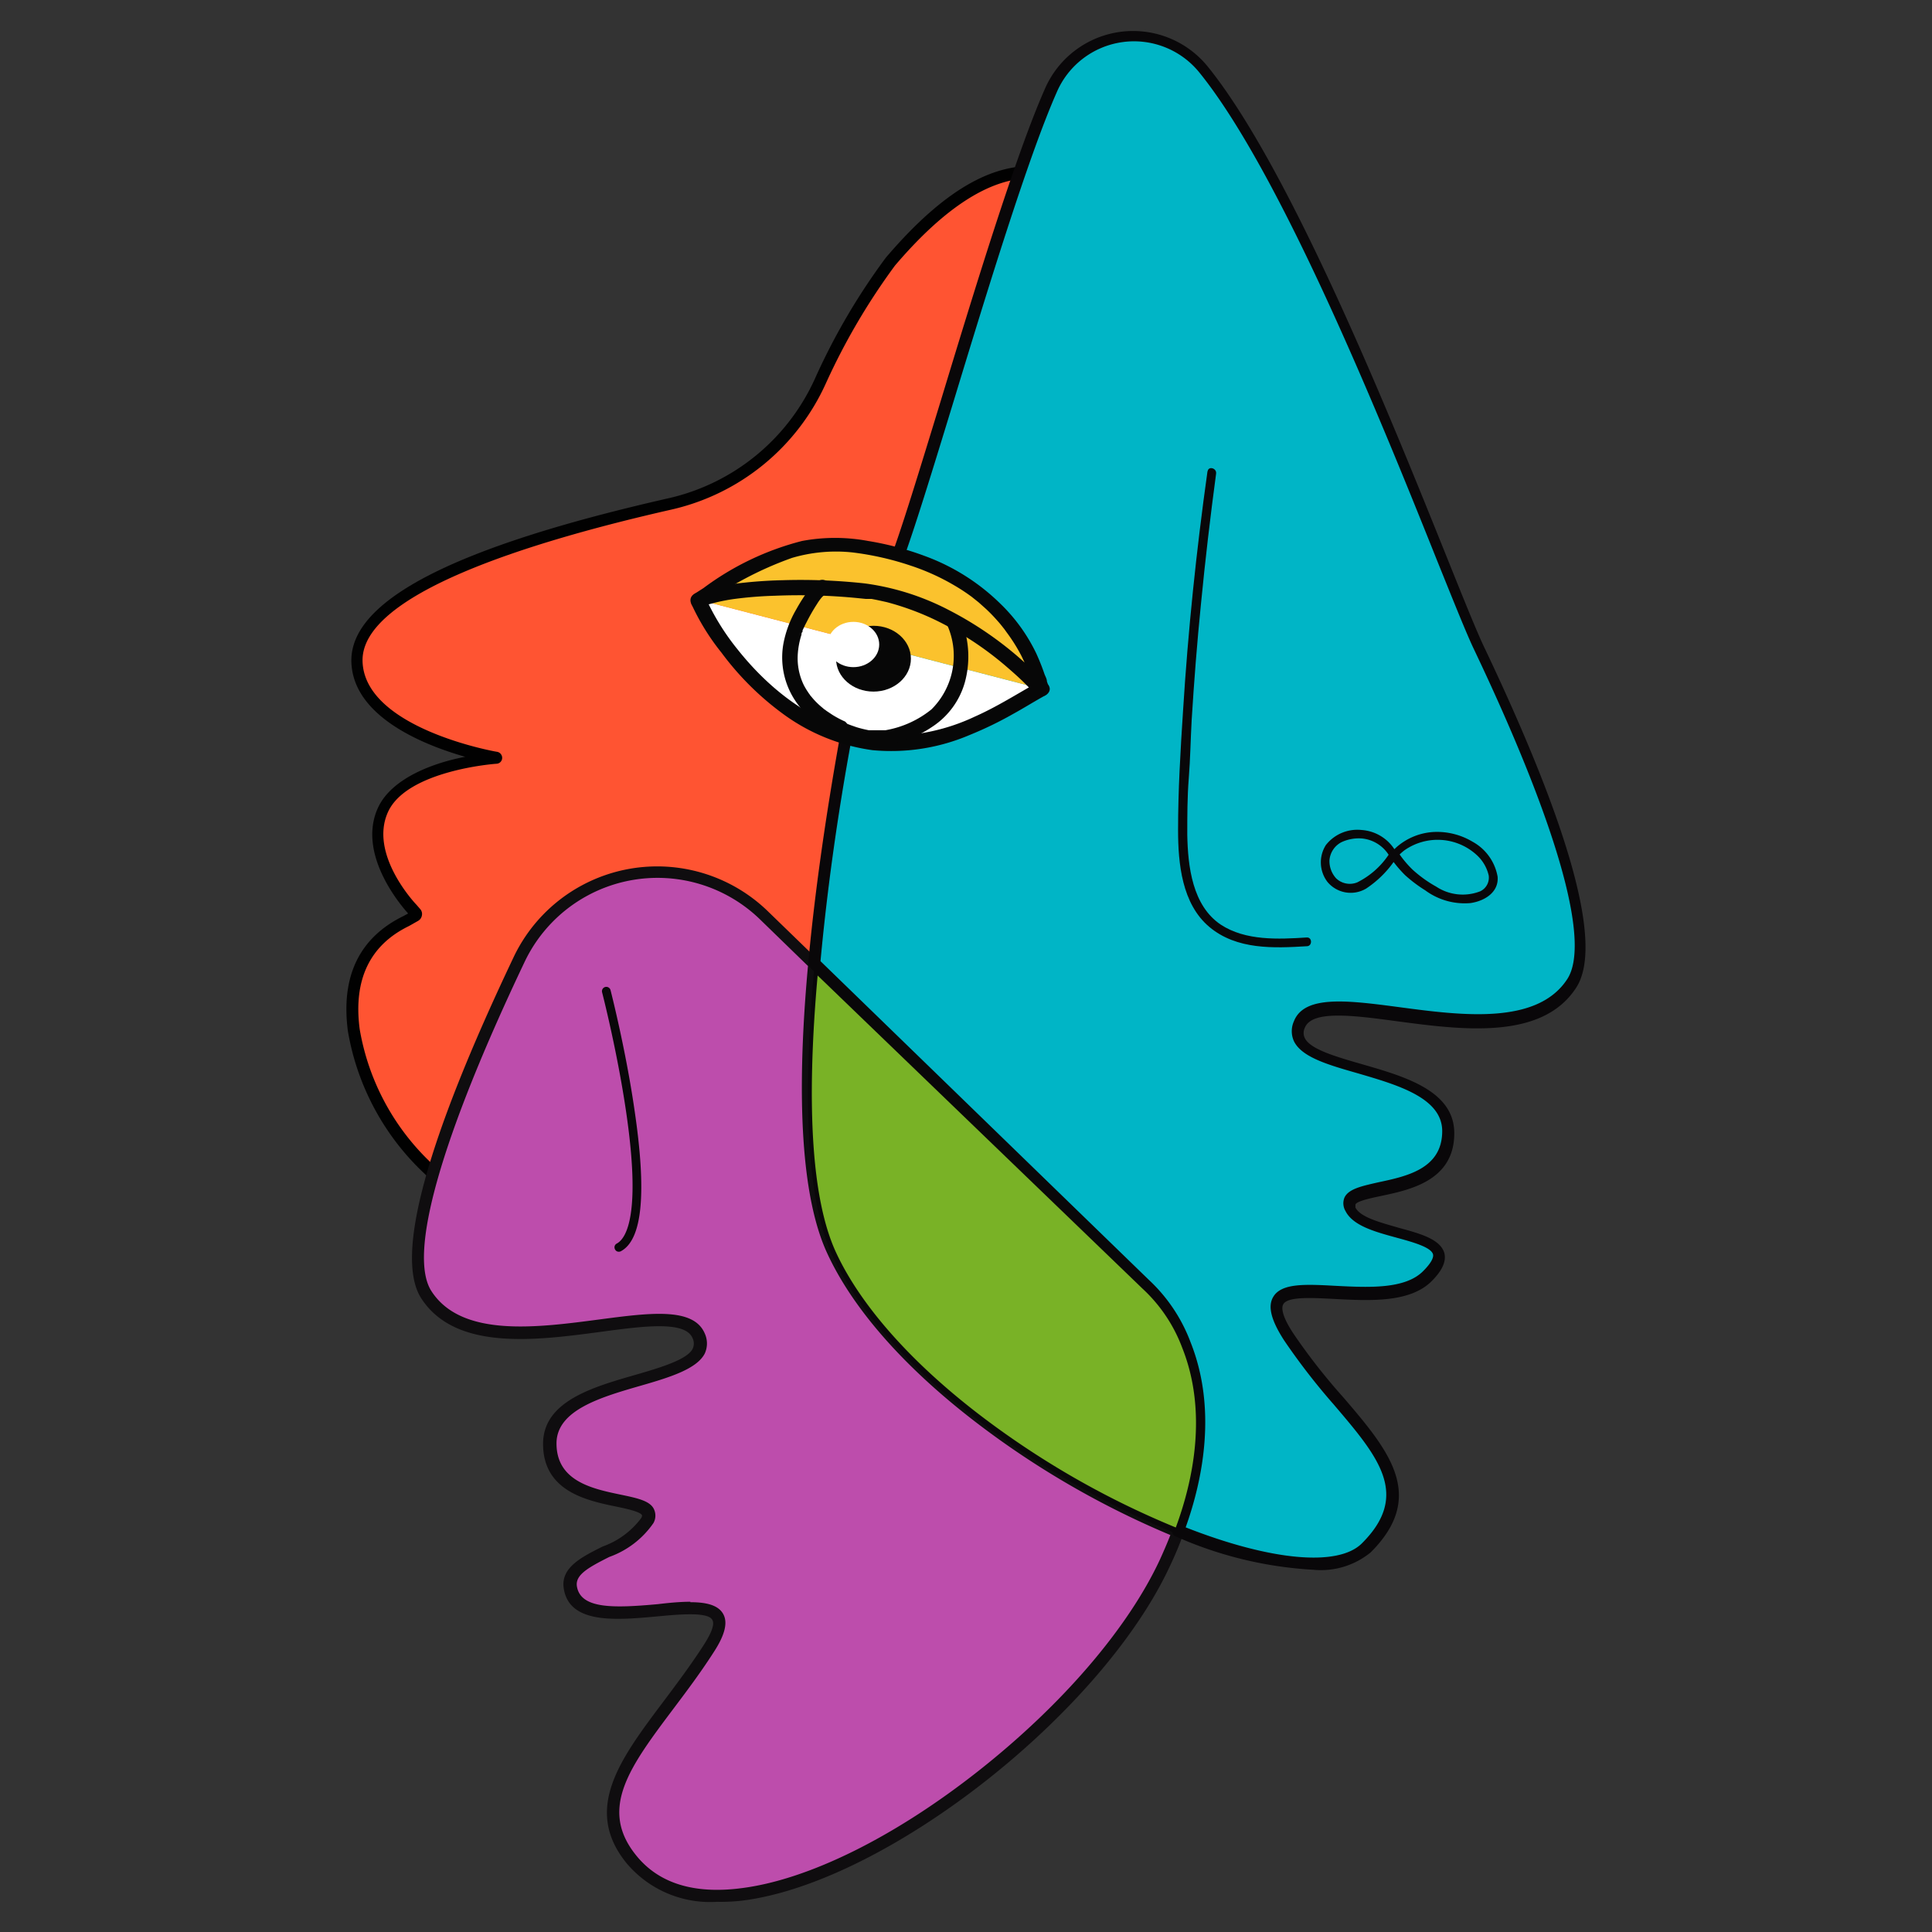 <svg id="图层_1" data-name="图层 1" xmlns="http://www.w3.org/2000/svg" viewBox="0 0 128 128"><rect x="0" y="0" width="128" height="128" fill="#333333" stroke="none"/><defs><style>.cls-1{fill:#ff5432;}.cls-2{fill:#010101;}.cls-3{fill:#bd4dac;}.cls-4{fill:#0f0d0f;}.cls-5{fill:#00b5c6;}.cls-6{fill:#090709;}.cls-7{fill:#79b226;}.cls-8{fill:#fff;}.cls-9{fill:#070707;}.cls-10{fill:#fbc22d;}</style></defs><title>展馆logo切图</title><path class="cls-1" d="M54.39,25.23a14.38,14.38,0,0,1-10,8.14c-8.88,2-20.92,5.49-20.79,10.45.12,4.79,9.25,6.41,9.25,6.41s-6.16.41-7.53,3.44,1.78,6.38,1.95,6.57c0,0,.16.16.25.27a.13.13,0,0,1,0,.19l-.59.33c-3.14,1.52-3.89,4.26-3.49,7.24.87,6.5,7.39,13.67,15.2,13.41L59.54,81,72,43.23c.09-.26.56-1.52,1.17-3.18,3-8.21,7.61-17.77,2-24.5-3.69-4.44-8.66-7.16-16.2,1.79A42.71,42.71,0,0,0,54.39,25.23Z"/><path class="cls-2" d="M38.23,82.08A14.72,14.72,0,0,1,28.17,77.8a16.79,16.79,0,0,1-5.12-9.48c-.48-3.64.76-6.21,3.7-7.64l.29-.16h0c-.35-.39-3.43-3.87-2-7,.92-2,3.77-3,5.78-3.38-2.8-.8-7.45-2.68-7.54-6.3-.1-4.06,6.8-7.61,21.1-10.85A14.06,14.06,0,0,0,54,25.07l.36.16L54,25.07a42.8,42.8,0,0,1,4.69-8C62.16,13,65.29,11,68.29,11h0c2.5,0,4.79,1.37,7.21,4.28,5.15,6.2,1.9,14.74-1,22.27-.35.9-.68,1.76-1,2.62l-.25.68c-.47,1.27-.83,2.27-.91,2.49L59.92,81.09a.38.38,0,0,1-.36.27l-20.9.71ZM68.29,11.81c-2.71,0-5.73,1.95-9,5.79a43.35,43.35,0,0,0-4.57,7.79,14.84,14.84,0,0,1-10.23,8.37c-9.4,2.13-20.59,5.6-20.47,10.05s8.84,6,8.92,6a.41.41,0,0,1,.33.42.39.39,0,0,1-.37.37c-.06,0-5.95.43-7.2,3.21s1.76,6,1.89,6.13l.26.3a.49.49,0,0,1,.1.42.51.51,0,0,1-.25.35l-.6.34h0c-2.6,1.26-3.7,3.56-3.27,6.83a15.86,15.86,0,0,0,4.88,9,13.81,13.81,0,0,0,9.91,4.06l20.62-.7L71.66,43.11c.07-.24.43-1.19.91-2.51l.25-.69,1-2.63c2.79-7.32,6-15.63,1.11-21.47-2.25-2.72-4.35-4-6.6-4Z"/><path class="cls-3" d="M55.15,82.85c-1.84-4-1.92-11.22-1.21-19l-3.31-3.22a10.14,10.14,0,0,0-16.22,2.92c-4.08,8.58-8.24,19-6.16,22.24,3.74,5.78,16.66-.68,18,2.72s-9.86,2.38-9.86,7.14,7.48,3.06,6.46,5.1-5.41,2.4-5.1,4.42c.67,4.27,12.92-1.7,9.18,4.07s-8.62,9.6-5.1,13.94c6.86,8.48,29.57-7.14,35.35-19.71.32-.69.59-1.35.83-2C69.23,97.91,58.67,90.51,55.15,82.85Z"/><path class="cls-4" d="M47.51,126a7.23,7.23,0,0,1-6-2.56c-2.91-3.59-.42-6.9,2.46-10.73.87-1.16,1.77-2.36,2.62-3.67s.66-1.61.59-1.74c-.32-.51-2.15-.35-3.62-.21-2.74.25-5.84.53-6.21-1.85-.22-1.39,1.2-2.09,2.58-2.78a5.48,5.48,0,0,0,2.55-1.88c.05-.09.07-.17.05-.2-.11-.22-1-.42-1.68-.56-1.94-.4-4.87-1-4.87-4.16,0-2.82,3.28-3.76,6.18-4.59,1.65-.48,3.37-1,3.73-1.71a.81.81,0,0,0,0-.69c-.47-1.18-3.21-.82-6.1-.43-4.28.57-9.61,1.28-11.88-2.22-1.77-2.74.29-10.35,6.13-22.63a10.53,10.53,0,0,1,16.85-3l3.32,3.22a.39.39,0,0,1,.12.32c-.83,9-.43,15.34,1.17,18.83s4.83,7.19,9.34,10.69a57.39,57.39,0,0,0,13.33,7.71.39.39,0,0,1,.22.51c-.25.67-.53,1.35-.84,2-4.51,9.83-18.83,21.06-28.37,22.25A12.45,12.45,0,0,1,47.51,126Zm-1.77-19.85c1,0,1.8.17,2.15.74s.16,1.4-.61,2.58c-.86,1.34-1.77,2.55-2.65,3.72-2.89,3.85-5,6.64-2.47,9.75,1.48,1.83,3.81,2.56,6.93,2.16,4.45-.55,10.2-3.4,15.77-7.8s9.9-9.47,12-14c.24-.53.47-1.06.68-1.6A58.13,58.13,0,0,1,64.36,94c-4.6-3.58-7.91-7.38-9.57-11h0c-1.65-3.59-2.08-10-1.26-19l-3.18-3.09A9.75,9.75,0,0,0,34.77,63.7C29.22,75.37,27,83.13,28.59,85.55c2,3.08,7,2.41,11.1,1.87,3.35-.44,6.25-.83,7,.92a1.6,1.6,0,0,1,0,1.34c-.52,1-2.23,1.55-4.22,2.12-2.63.76-5.6,1.61-5.6,3.83,0,2.49,2.35,3,4.23,3.39,1.1.23,2,.41,2.24,1a1,1,0,0,1-.05.89,6,6,0,0,1-2.92,2.24c-1.41.71-2.26,1.19-2.15,1.94.24,1.53,2.47,1.45,5.36,1.19C44.32,106.19,45.08,106.12,45.74,106.12Z"/><path class="cls-5" d="M97.94,42.94c-2.07-4.34-11.11-29.5-18.25-38.3A6,6,0,0,0,69.59,6c-3.11,7-8.29,26-10.26,31.2L56,48.81c-.86,4.8-1.64,10-2.1,15l21.9,21.26s6.38,5.17,2.19,16.37c5.67,2.28,10.61,3,12.47,1.11,4.76-4.76-1.36-8.16-5.1-13.94s6.12-1,9.18-4.08-4.08-2.38-5.1-4.41,6.46-.34,6.46-5.1S84.72,71.3,86.08,67.9s14.28,3.06,18-2.72C106.19,62,102,51.52,97.94,42.94Z"/><path class="cls-6" d="M87,104a25.94,25.94,0,0,1-9.11-2.21.39.39,0,0,1-.22-.51c4-10.81-2-15.87-2.07-15.92l0,0L53.67,64.11a.38.38,0,0,1-.12-.32c.41-4.47,1.12-9.54,2.1-15a.06.06,0,0,1,0,0l3.28-11.62v0c.77-2,2-6.05,3.43-10.72,2.19-7.21,4.93-16.17,6.84-20.5A6.37,6.37,0,0,1,80,4.39C85.54,11.22,92.27,28,95.89,37c1.08,2.69,1.94,4.82,2.41,5.81,5.84,12.27,7.9,19.89,6.13,22.62-2.26,3.51-7.59,2.8-11.88,2.23-2.89-.39-5.63-.75-6.1.43a.77.77,0,0,0,0,.69c.36.74,2.07,1.23,3.73,1.71,2.89.83,6.17,1.77,6.17,4.59,0,3.14-2.93,3.75-4.87,4.16-.66.14-1.57.33-1.68.56,0,0,0,.11,0,.2.33.66,1.69,1,2.89,1.35,1.4.38,2.72.74,3,1.66.14.55-.13,1.16-.84,1.87-1.44,1.44-4.09,1.3-6.42,1.18-1.53-.08-3.12-.17-3.41.35-.11.19-.16.7.71,2A40.29,40.29,0,0,0,89,92.58c3,3.5,5.56,6.53,1.81,10.27A5.21,5.21,0,0,1,87,104Zm-8.45-2.81c5.65,2.22,10.11,2.63,11.68,1.06,3.23-3.22,1.09-5.73-1.86-9.19a43.49,43.49,0,0,1-3.29-4.25c-.86-1.33-1.1-2.25-.73-2.88.54-.93,2.13-.85,4.14-.74,2.17.11,4.63.24,5.82-1,.47-.47.69-.86.63-1.09-.13-.48-1.39-.82-2.41-1.1-1.43-.39-2.9-.79-3.39-1.77a1,1,0,0,1-.06-.9c.28-.57,1.15-.75,2.24-1,1.89-.4,4.23-.9,4.23-3.39,0-2.22-3-3.07-5.59-3.83-2-.57-3.71-1.07-4.23-2.12a1.6,1.6,0,0,1,0-1.34c.7-1.75,3.6-1.37,7-.92,4.06.54,9.11,1.21,11.11-1.87,1.56-2.42-.64-10.18-6.19-21.85-.48-1-1.34-3.15-2.43-5.85-3.6-9-10.31-25.64-15.77-32.37A5.57,5.57,0,0,0,70,6.14c-1.89,4.28-4.62,13.22-6.81,20.41-1.43,4.68-2.67,8.72-3.44,10.76L56.43,48.9c-1,5.4-1.66,10.37-2.07,14.78L76.11,84.79a10.84,10.84,0,0,1,2.77,4.14C80.63,93.33,79.7,98,78.54,101.23Z"/><path class="cls-7" d="M75.86,85.29l-21.78-21c-.72,7.71-.64,14.83,1.2,18.79C58.77,90.64,69.28,98,78,101.46,82.21,90.4,75.86,85.29,75.86,85.29Z"/><path class="cls-6" d="M78,101.63H78a57.94,57.94,0,0,1-13.4-7.7c-4.56-3.51-7.83-7.24-9.46-10.76s-2-9.89-1.21-18.88a.16.16,0,0,1,.11-.15.15.15,0,0,1,.17,0L76,85.16a10.44,10.44,0,0,1,2.69,4c1.79,4.45.73,9.18-.47,12.36a.16.16,0,0,1-.09.09Zm-23.83-37c-.78,8.74-.37,14.92,1.22,18.35s4.85,7.16,9.36,10.64a57.18,57.18,0,0,0,13.15,7.58c1.15-3.11,2.12-7.66.42-11.92a10.19,10.19,0,0,0-2.61-3.89h0Z"/><path class="cls-6" d="M41,82.93a.27.27,0,0,1-.25-.15.28.28,0,0,1,.11-.39c.66-.35,1.62-2,.61-8.81-.59-4-1.57-7.8-1.58-7.84a.29.29,0,0,1,.21-.35.29.29,0,0,1,.35.21s1,3.89,1.58,7.89c.83,5.57.53,8.65-.9,9.41A.28.28,0,0,1,41,82.93Z"/><path class="cls-8" d="M46.23,39.72c.82,2,4.24,7.44,9.81,9.09S66.68,46.9,69,45.64"/><path class="cls-9" d="M45.8,40a15.25,15.25,0,0,0,2,3.24,19.1,19.1,0,0,0,4,4,13,13,0,0,0,6,2.46,13.25,13.25,0,0,0,6.43-1,24.37,24.37,0,0,0,2.91-1.41c.71-.39,1.39-.82,2.1-1.21s.05-1.17-.51-.86c-1.37.77-2.69,1.61-4.13,2.25a13.29,13.29,0,0,1-5.91,1.28c-4-.15-7.42-2.7-9.82-5.72a16,16,0,0,1-2.18-3.55.5.5,0,0,0-.86.5Z"/><path class="cls-10" d="M46.23,39.72c2.6-1.68,7-4,10-3.65C67.36,37.4,67,43.68,69,45.64"/><path class="cls-9" d="M46.48,40.15a23.14,23.14,0,0,1,6-3.19,10.31,10.31,0,0,1,4-.36,19.42,19.42,0,0,1,3.84.87,14.82,14.82,0,0,1,2.9,1.31,12.4,12.4,0,0,1,1.17.77l.45.36.47.42a10.71,10.71,0,0,1,.81.84c.12.13.23.27.34.41l0,0,.08.1.15.21a11.23,11.23,0,0,1,1,1.6l.17.36c0,.06,0,.11.07.17s.05.11,0,0,0,0,0,.06c.08.2.16.41.23.62s.2.59.31.88a2.44,2.44,0,0,0,.1.24.49.49,0,0,0,.68.18.51.51,0,0,0,.17-.68c.07.15,0,.06,0,0l-.06-.18c0-.16-.1-.32-.16-.48a14.68,14.68,0,0,0-.55-1.38A11.46,11.46,0,0,0,66.28,40a14,14,0,0,0-5-3.16,19.83,19.83,0,0,0-3.77-1,11.89,11.89,0,0,0-4.37,0,18.59,18.59,0,0,0-6.53,3.12l-.64.41c-.54.35,0,1.21.5.86Z"/><path class="cls-9" d="M46.48,40.15c-.11.05.11,0,.14,0l.25-.09.54-.14a11.9,11.9,0,0,1,1.19-.23,26,26,0,0,1,2.73-.22,39.26,39.26,0,0,1,5.53.16l.5.05s.25,0,.12,0l.26,0c.33.06.64.13,1,.21a18,18,0,0,1,3.24,1.19,21.72,21.72,0,0,1,4.74,3.12c.5.43,1,.88,1.45,1.35.3.3.6.73,1.08.52a.5.5,0,0,0,.17-.68.52.52,0,0,0-.68-.18h0l.25-.07s.33.05.33.13l0,0-.12-.11-.36-.36c-.42-.42-.86-.82-1.3-1.21a23.46,23.46,0,0,0-4.75-3.21,16.84,16.84,0,0,0-5.52-1.73,39.1,39.1,0,0,0-5.41-.21,30,30,0,0,0-3.28.25,9.91,9.91,0,0,0-2.52.63.5.5,0,0,0,.5.86Z"/><path class="cls-9" d="M54.21,38.5a2.3,2.3,0,0,0-.77.78,11.29,11.29,0,0,0-.69,1.1,7.14,7.14,0,0,0-.85,2.28,5.18,5.18,0,0,0,1.42,4.54,7.61,7.61,0,0,0,3.63,2,5,5,0,0,0,1.59.16,7.29,7.29,0,0,0,3.21-1.2,5.2,5.2,0,0,0,2.17-2.94,6.46,6.46,0,0,0-.18-4,.5.5,0,0,0-.61-.34.49.49,0,0,0-.34.61A5,5,0,0,1,61.71,47a6.63,6.63,0,0,1-3.05,1.38s-.27,0-.07,0h-.46l-.32,0h-.07c-.12,0,.11,0,0,0l-.18,0a8,8,0,0,1-.81-.2l-.4-.14-.21-.08s-.15-.06,0,0L56,47.81a6.9,6.9,0,0,1-.85-.45l-.39-.26s-.18-.14-.13-.09l-.2-.17a4.92,4.92,0,0,1-.68-.69.57.57,0,0,1-.1-.13,2.43,2.43,0,0,1-.14-.2,4.25,4.25,0,0,1-.27-.46,4.07,4.07,0,0,1-.39-1.94,5.42,5.42,0,0,1,.25-1.37c0-.07,0-.13.07-.19l0-.09c0,.11,0,0,0,0,.09-.19.17-.37.27-.55A12.55,12.55,0,0,1,54.14,40a3.35,3.35,0,0,1,.32-.44l.18-.17s.07,0,0,0l.1-.06a.5.5,0,0,0,.18-.68.51.51,0,0,0-.68-.17Z"/><ellipse class="cls-9" cx="57.87" cy="43.64" rx="2.48" ry="2.18"/><ellipse class="cls-8" cx="56.54" cy="42.7" rx="1.71" ry="1.5"/><path class="cls-6" d="M80,31.22c-.74,5.27-1.29,10.56-1.62,15.87-.17,2.62-.33,5.26-.33,7.89,0,2.22.25,4.9,2.07,6.43s4.29,1.41,6.46,1.28c.37,0,.37-.6,0-.58-1.89.12-4.05.23-5.7-.85C79,60,78.7,57.41,78.66,55.31c0-1.25,0-2.51.1-3.76s.12-2.55.19-3.83c.16-2.58.36-5.16.62-7.74q.42-4.3,1-8.6c.05-.37-.51-.52-.56-.16Z"/><path class="cls-6" d="M99.22,58.08a3.29,3.29,0,0,0-1.67-2.32A4.58,4.58,0,0,0,95,55.12a4.08,4.08,0,0,0-2.47,1l-.15.14a2.82,2.82,0,0,0-2.16-1.27,2.65,2.65,0,0,0-2.38,1,2.14,2.14,0,0,0,.1,2.43,2,2,0,0,0,2.57.45,6.92,6.92,0,0,0,1.82-1.76,8.09,8.09,0,0,0,.77.88,9.38,9.38,0,0,0,1.33,1,4.39,4.39,0,0,0,3,.84C98.38,59.69,99.31,59.1,99.22,58.08Zm-9.3.38a1.31,1.31,0,0,1-1.4-.27A1.7,1.7,0,0,1,88.08,57a1.48,1.48,0,0,1,.79-1.2,2.71,2.71,0,0,1,1.35-.25A2.37,2.37,0,0,1,92,56.63,5.42,5.42,0,0,1,89.92,58.46Zm8.15.59a3.19,3.19,0,0,1-2.92-.31,8.34,8.34,0,0,1-1.57-1.13,7,7,0,0,1-.85-1,4,4,0,0,1,.31-.27,3.83,3.83,0,0,1,4.8.31A2.63,2.63,0,0,1,98.63,58,1,1,0,0,1,98.07,59.05Z"/></svg>